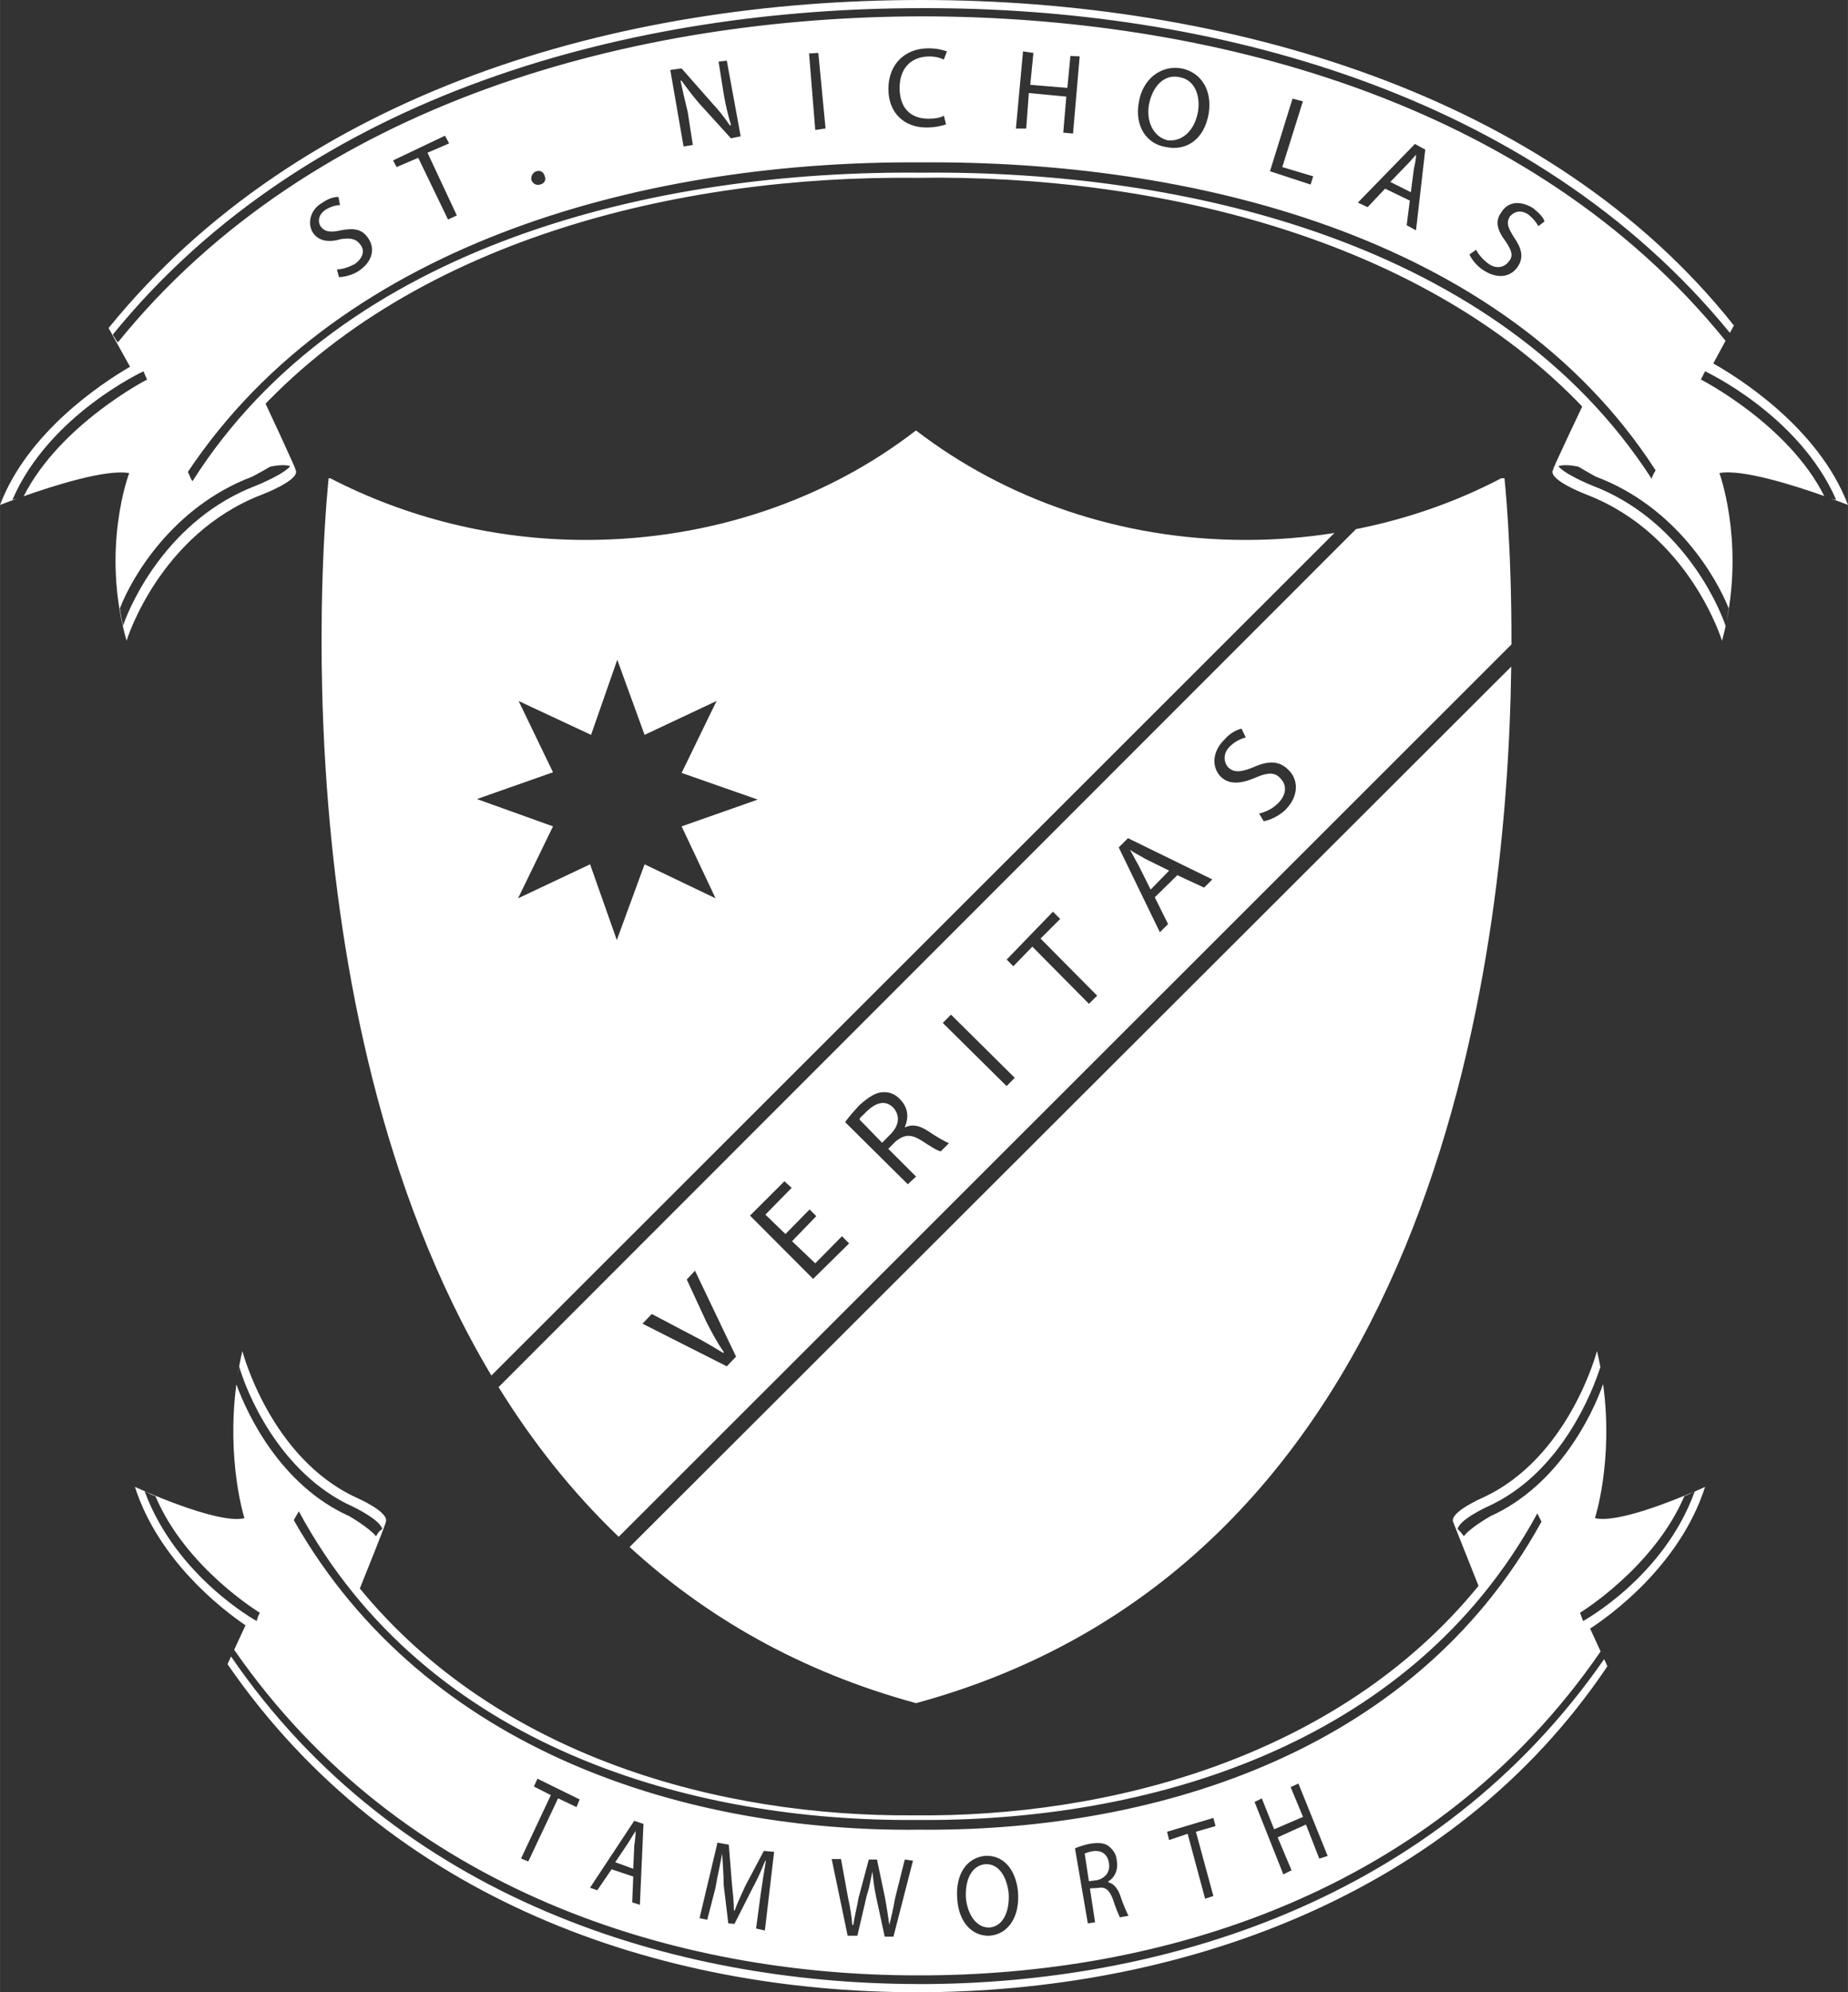 <?xml version="1.0" encoding="UTF-8"?><svg id="Layer_1" xmlns="http://www.w3.org/2000/svg" width="100mm" height="107.81mm" viewBox="0 0 283.46 305.61"><rect x="0" y="0" width="283.46" height="305.61" fill="#333333" stroke="none"/><defs><style>.cls-1{fill:#fff;}</style></defs><path class="cls-1" d="M252.94,74.93s-.08.55-.87.31c-.87-.31-12.32-5.92-13.89-3.08-.16,0,5.14-11.11,5.14-11.11,0,0,10.02,10.97,9.69,12.63,0,.38,0,1.25-.07,1.25Z"/><path class="cls-1" d="M30.7,74.93s.08.55.79.31c.78-.31,12.31-5.92,13.88-3.08.16,0-5.05-11.11-5.05-11.11,0,0-10.02,10.97-9.78,12.63,0,.38,0,1.25.16,1.25Z"/><path class="cls-1" d="M216.88,25.86c.16-.7.33-1.49.33-2.12-.48.47-.95,1.11-1.43,1.56l-2.52,2.61,3.15,1.58.47-3.63Z"/><path class="cls-1" d="M264.69,96.01c-1.18-3.48-6.94-16.41-20.51-21.54,0,0-4.89-1.97-5.36-3.31-.08.08-.16.15-.24.23-.07.4-.24.55-.4.78-.63,1.51,5.21,3.72,5.21,3.72,15.78,6.07,20.75,22.41,20.75,22.41.28-1.01.51-2,.71-2.98-.04.23-.09.46-.15.7Z"/><path class="cls-1" d="M179.1,21.53c2.44.24,4.17-1.73,4.65-4.34.39-2.29-.32-4.97-2.92-5.37-2.44-.47-4.1,1.66-4.58,4.17-.47,2.45.55,4.98,2.85,5.53Z"/><path class="cls-1" d="M279.83,76.11c-5.52-11.04-18.93-17.89-18.93-17.89.24-.48.4-.79.64-1.26,0,0,14.43,6.7,20.11,19.71-.32-.07-.58-.13-.87-.22,1.63.59,2.68,1.01,2.68,1.01-4.55-12.02-17.23-19.78-20.66-21.7.59-1.1,1.22-2.25,1.88-3.48C234.71,15.21,184.93,2.51,141.31,2.51c-43.63.08-93.25,12.94-123.24,50.02-.31-.41-.47-.72-.78-1.19C47.58,14.02,97.44,1.25,141.31,1.25c43.84-.16,93.66,12.62,124.04,49.81.2-.37.4-.74.61-1.13C237.71,14.27,187.85,0,141.31,0S46.15,14.02,16.65,50.32c1.22,2.19,2.29,4.13,3.29,5.94-4.37,2.55-15.71,10.03-19.94,21.2,0,0,1.01-.4,2.59-.97-.23.06-.46.12-.69.18,5.61-13.02,20.11-19.71,20.11-19.71.17.47.33.78.55,1.26,0,0-13.33,6.86-18.93,17.9-.02,0-.03.01-.05.02,4.7-1.66,12.75-4.21,16.23-3.56,0,0-4.43,11.59-.4,25.71,0,0,4.97-16.33,20.75-22.41,0,0,5.83-2.2,5.21-3.72-.16-.23-.31-.39-.31-.78-.24-.21-.46-.4-.67-.58.1.1.21.21.34.35-.47,1.34-5.36,3.31-5.36,3.31-13.57,5.14-19.33,18.07-20.51,21.54-.16-.95-.4-1.83-.47-2.69,1.82-4.73,8.05-15.54,20.27-20.18,0,0,3.61-1.82,4.88-3.07-.77-.69-1.43-1.29-2.43-2.15-1.28-.91-2.45-1.73-3.56-2.5,24.76-28.66,66.77-38.54,103.12-38.13,36.46-.57,80.02,9.31,105,38.36-1.01.7-2.08,1.45-3.23,2.27-1,.86-1.69,1.46-2.44,2.15,1.35,1.25,4.81,3.07,4.81,3.07,12.3,4.64,18.46,15.46,20.35,20.18-.12.65-.19,1.3-.32,1.99,2.57-12.73-1.1-22.73-1.1-22.73,3.45-.65,11.41,1.87,16.09,3.53ZM226.43,38.33c.31.64,1.02,1.5,1.89,2.13,1.19.87,2.45.55,3.08-.31.79-.87.48-1.73-.47-3.15-1.26-1.66-1.66-3.08-.64-4.43,1.03-1.73,3.01-1.8,4.89-.63.95.79,1.58,1.42,1.73,2.04l-.94.71c-.17-.31-.64-1.09-1.59-1.82-1.26-.79-2.2-.31-2.76.31-.64,1.03-.31,1.74.63,3.25,1.19,1.73,1.5,3.08.55,4.5-1.02,1.49-2.99,2.04-5.36.46-1.02-.7-1.73-1.65-2.04-2.36l1.02-.71ZM217.03,22.08l1.59.87-1.42,12.39-1.43-.79.48-3.78-3.79-1.83-2.68,2.84-1.5-.7,8.76-9ZM198.26,15.13l1.59.41-3.16,10.09,4.74,1.42-.4,1.26-6.23-2.04,3.46-11.14ZM174.67,15.77c.55-3.62,3.39-5.83,6.56-5.28,3.07.63,4.73,3.39,4.17,6.93-.71,4.11-3.55,5.77-6.54,5.14-3.08-.47-4.81-3.31-4.19-6.78ZM156.92,7.88l1.59.24-.48,4.89,5.69.47.47-4.9,1.42.07-1.02,11.84-1.5-.14.47-5.53-5.75-.55-.4,5.45h-1.58l1.09-11.84ZM142.41,7.41c1.42,0,2.36.31,2.84.47l-.48,1.26c-.47-.24-1.26-.48-2.2-.48-2.84,0-4.58,1.83-4.58,4.82s1.58,4.73,4.43,4.73c.94,0,1.89-.14,2.36-.47l.33,1.34c-.48.17-1.59.48-3.01.48-3.31,0-5.83-2.14-5.83-5.92s2.53-6.23,6.16-6.23ZM125.52,8.12l1.11,11.59-1.58.23-.95-11.74,1.42-.08ZM104.54,10.49l4.65,5.28c1.11,1.19,1.97,2.3,2.77,3.48l.16-.08c-.47-1.58-.79-2.92-1.11-4.73l-.79-4.98,1.26-.16,2.13,11.61-1.49.31-4.81-5.29c-1.03-1.18-1.97-2.44-2.77-3.55h-.16c.31,1.5.64,2.84,1.11,4.81l.78,5.05-1.42.23-2.04-11.74,1.73-.24ZM82.3,26.27c.54-.17,1.09.07,1.26.78.23.47,0,1.11-.72,1.26-.54.16-1.09-.07-1.34-.71-.08-.55.16-1.11.79-1.34ZM68.25,20.82l.64,1.18-3.32,1.43,4.5,9.62-1.35.63-4.57-9.47-3.32,1.42-.54-1.02,7.96-3.79ZM49.47,31.08c1.02-.72,1.89-.87,2.44-.87l.24,1.25c-.31,0-1.11.08-2.06.62-1.34.79-1.34,1.97-.94,2.61.63.88,1.49,1.02,3.15.64,2.06-.4,3.32-.17,4.26,1.34.95,1.5.64,3.48-1.65,4.97-.88.55-2.14.87-2.92.87l-.31-1.18c.78,0,1.73-.31,2.68-.79,1.26-.87,1.65-2.04.94-2.98-.63-.88-1.42-1.11-2.99-.88-1.89.55-3.46.33-4.34-1.02-.87-1.42-.38-3.56,1.5-4.57ZM253.34,73.44c-23.36-36.22-71.64-47.34-111.96-46.95-40.55-.4-88.75,10.89-111.86,47.33-.4-.55-.4-.87-.71-1.42,23.97-35.96,71.63-47.8,112.57-47.49,40.47-.31,89.07,10.8,112.58,47.25-.31.48-.47.79-.62,1.27Z"/><path class="cls-1" d="M170.1,285.81c-.24-1.56-1.35-2.05-2.61-1.8-.55.07-.94.31-1.11.31l.64,4.26,1.26-.15c1.34-.34,2.04-1.35,1.82-2.62Z"/><path class="cls-1" d="M94.36,285.67l2.77,1.01.16-3.61c.16-.79.16-1.59.23-2.21-.39.55-.78,1.25-1.18,1.88l-1.97,2.93Z"/><path class="cls-1" d="M151.08,285.98c-2.13.24-3.08,2.53-2.92,5.2.24,2.53,1.66,4.67,3.72,4.5,2.04-.24,2.99-2.52,2.84-5.2-.24-2.38-1.42-4.67-3.63-4.5Z"/><path class="cls-1" d="M259.96,228.78c-4.74,13.18-17.13,19.89-17.13,19.89-.23-.65-.31-.79-.47-1.27,0,0,11.28-6.86,16.01-17.9.68-.23,1.01-.46,1.52-.69-3.55,1.53-11.87,4.87-15.24,4.08,0,0,2.86-8.76,1.25-20.57-1.58,4.58-6.79,15.52-17.26,20.26,0,0-3.08,1.73-4.1,3.08-.4-.55-.64-.79-.95-1.11.24-1.42,4.5-3.39,4.5-3.39,11.41-5.11,16.24-17.84,17.39-21.45-.15-.81-.32-1.63-.52-2.46,0,0-4.26,16.41-17.51,22.49,0,0-5.05,2.19-4.57,3.7l3.91,9.84c-21.5,26.38-56.83,35.55-86.75,35.2-29.4.21-63.57-8.84-84.85-34.8,1.06-2.63,4.12-10.23,3.99-10.23.55-1.51-4.5-3.7-4.5-3.7-13.25-6.09-17.51-22.49-17.51-22.49-.32,1.36-.57,2.69-.77,3.99.1-.53.19-1.05.29-1.63.95,3.49,6,16.41,17.53,21.55,0,0,4.1,1.97,4.41,3.39-.48.31-.64.55-.95,1.11-1.11-1.35-4.1-3.08-4.1-3.08-10.53-4.72-15.65-15.61-17.33-20.22-1.55,11.79,1.24,20.53,1.24,20.53-4.26,1.01-16.8-4.81-16.8-4.81,3.62,11.28,13.31,18.75,16.96,21.24-.6,1.3-1.23,2.67-1.92,4.16.06-.12.12-.23.19-.4,25.64,37,67.69,49.94,104.76,49.94,37.24.1,79.28-12.53,104.84-49.69-.56-1.23-1.1-2.4-1.61-3.51,2.82-1.83,13.73-9.56,17.63-21.73,0,0-.6.28-1.58.7ZM39.37,248.67s-12.3-6.71-17.19-19.89c.63.24.87.48,1.65.72,4.65,11.04,16.02,17.9,16.02,17.9-.24.48-.31.63-.48,1.27ZM88.44,277.22l-2.84-1.35-4.57,9.69-1.11-.46,4.57-9.72-2.6-1.32.55-1.2,6.47,3.18-.48,1.18ZM98.15,292.21l-1.18-.39.16-3.95-3.32-1.11-2.2,3.22-1.11-.39,6.78-10.27,1.42.48-.55,12.39ZM117.32,296.15l-1.35-.31.71-5.29c.24-1.66.55-3.7.79-5.05l-.09-.07c-.55,1.35-1.18,2.84-1.97,4.26l-2.75,5.44-.95-.07-.71-5.92c0-1.73-.16-3.32-.24-4.81-.23,1.49-.71,3.39-1.02,5.29l-1.26,4.88-1.18-.24,2.75-11.59,1.74.31.47,5.92c.16,1.59.31,2.84.31,4.11l.09.15c.47-1.32,1.02-2.43,1.66-3.85l2.84-5.37,1.58.14-1.42,12.08ZM137.05,297.09h-1.35l-1.34-6.23c-.33-1.49-.4-2.6-.55-3.78-.24,1.18-.4,2.28-.88,3.78l-1.42,6.09h-1.49l-2.45-11.76h1.43l1.09,5.99c.33,1.42.55,2.93.64,4.11h.16c.16-1.18.55-2.69.79-4.11l1.58-5.92h1.26l1.26,6.01c.23,1.32.47,2.84.63,4.02.31-1.18.64-2.69.87-4.02l1.5-6.01,1.26.17-3,11.67ZM151.88,296.95c-2.77.14-4.81-2.07-5.05-5.61-.31-3.8,1.42-6.3,4.19-6.64,2.84-.22,4.81,2.07,5.13,5.53.31,4.02-1.66,6.47-4.26,6.71ZM171.76,294.11c-.17-.41-.55-1.2-1.03-2.69-.55-1.49-1.18-2.04-2.37-1.8l-1.18.07.79,5.2-1.11.17-1.97-11.52c.55-.24,1.49-.55,2.28-.7,1.42-.24,2.37-.1,3,.46.55.48,1.03,1.11,1.11,1.97.31,1.59-.31,2.77-1.26,3.32v.17c.71.15,1.42.87,1.82,2.05.55,1.66,1.02,2.6,1.26,3.08l-1.34.24ZM186.11,290.86l-1.26.41-2.68-9.96-2.84.96-.31-1.27,7.1-2.12.33,1.25-3.01.87,2.68,9.86ZM202.36,285.11l-2.04-5.22-4.34,1.97,2.13,5.05-1.26.63-4.41-11.11,1.11-.55,1.89,4.74,4.43-1.9-1.9-4.57,1.19-.55,4.49,11.11-1.26.41ZM140.67,280.69c-34.56.31-75.19-11.52-95.61-47.49.31-.55.47-.87.78-1.35,19.57,36.3,60.51,47.65,94.83,47.34,34.4.31,75.43-10.8,95.14-47.03.24.48.33.63.64,1.27-20.04,36.45-61.22,47.65-95.78,47.25Z"/><path class="cls-1" d="M140.67,304.36c-37.24-.07-79.67-12.94-105.24-50.25-.18.39-.36.77-.54,1.18,25.01,36.3,66.35,50.33,105.79,50.33s81.9-14.27,105.88-50.01c-.17-.37-.33-.73-.5-1.09-25.8,37.15-68,49.92-105.39,49.85Z"/><path class="cls-1" d="M204.69,81.76c-4.42.7-8.97,1.07-13.61,1.07-19.26,0-36.93-6.3-50.58-16.8-13.57,10.5-31.32,16.8-50.65,16.8-14.19,0-27.6-3.46-39.21-9.47h-.23s-9.04,80.73,24.96,137.65L204.69,81.76ZM79.53,107.53l11.13,5.2,4.02-11.52,4.19,11.52,11.04-5.2-5.36,11.04,11.68,4.09-11.68,4.11,5.21,11.04-10.89-5.22-4.26,11.62-4.1-11.62-11.05,5.22,5.36-11.04-11.67-4.19,11.67-4.11-5.28-10.95Z"/><path class="cls-1" d="M96.57,237.32c11.63,10.66,26.06,19.08,43.94,23.95,78.85-21.44,90.66-111.85,91.3-159.01L96.57,237.32Z"/><path class="cls-1" d="M132.93,170.49c-.54.63-1.09.94-1.09,1.25l3.46,3.56,1.26-1.27c1.42-1.42,1.5-2.91.48-4.09-1.26-1.28-2.68-.79-4.11.55Z"/><path class="cls-1" d="M176.49,136.47l2.84-2.91-3.7-1.83c-.87-.55-1.5-.77-2.21-1.32h-.07c.47.77.78,1.49,1.26,2.28l1.89,3.78Z"/><path class="cls-1" d="M230.77,73.36h-.48c-6.8,3.57-14.32,6.23-22.3,7.81L76.47,212.79c5.14,8.31,11.23,16.07,18.43,22.96L231.84,98.86c.04-15.48-1.07-25.5-1.07-25.5ZM111.48,209.6l-12.93-6.54,1.42-1.49,6.3,3.32c1.74.87,3.24,1.8,4.67,2.67l.07-.17c-.95-1.32-1.82-2.98-2.68-4.64l-2.99-6.47,1.26-1.35,6.3,13.18-1.42,1.49ZM124.73,196.2l-9.69-9.72,5.28-5.27,1.11,1.01-4.03,4.11,3.08,2.98,3.7-3.78,1.03,1.03-3.72,3.85,3.56,3.39,4.1-4.16,1.09,1.11-5.52,5.44ZM144.3,176.62c-.47-.07-1.5-.7-2.92-1.64-1.65-1.03-2.6-.96-3.95.07l-1.18,1.18,4.26,4.26-1.26,1.18-9.62-9.53c.55-.79,1.42-1.76,2.21-2.62,1.42-1.25,2.53-1.97,3.62-1.97.95-.07,1.9.31,2.61,1.11,1.26,1.28,1.34,2.77.71,4.26h.07c1.03-.46,2.06-.31,3.32.48,1.66,1.11,2.92,1.8,3.39,1.97l-1.26,1.25ZM154.4,166.61l-9.79-9.69,1.26-1.27,9.78,9.69-1.25,1.27ZM167.02,153.98l-8.67-8.76-2.92,3.01-1.02-1.03,7.1-7.34,1.11,1.11-3.01,3.01,8.68,8.76-1.26,1.25ZM184.69,136.16l-4.1-1.9-3.46,3.39,2.04,4.11-1.26,1.25-6.31-13.01,1.42-1.42,12.94,6.33-1.26,1.25ZM197.16,124.25c-1.11,1.01-2.37,1.56-3.32,1.73l-.71-1.18c1.02-.24,2.06-.72,2.92-1.59,1.26-1.25,1.42-2.77.31-3.85-.79-.89-1.89-.89-3.7-.1-2.21.96-4.03,1.18-5.37-.07-1.5-1.49-1.35-3.95.55-5.76.94-1.09,1.97-1.5,2.6-1.65l.64,1.34c-.55.16-1.43.47-2.3,1.26-1.42,1.26-.94,2.77-.4,3.32.88.87,1.97.77,3.87,0,2.29-1.03,3.95-1.03,5.37.39,1.5,1.42,1.73,3.95-.47,6.16Z"/></svg>